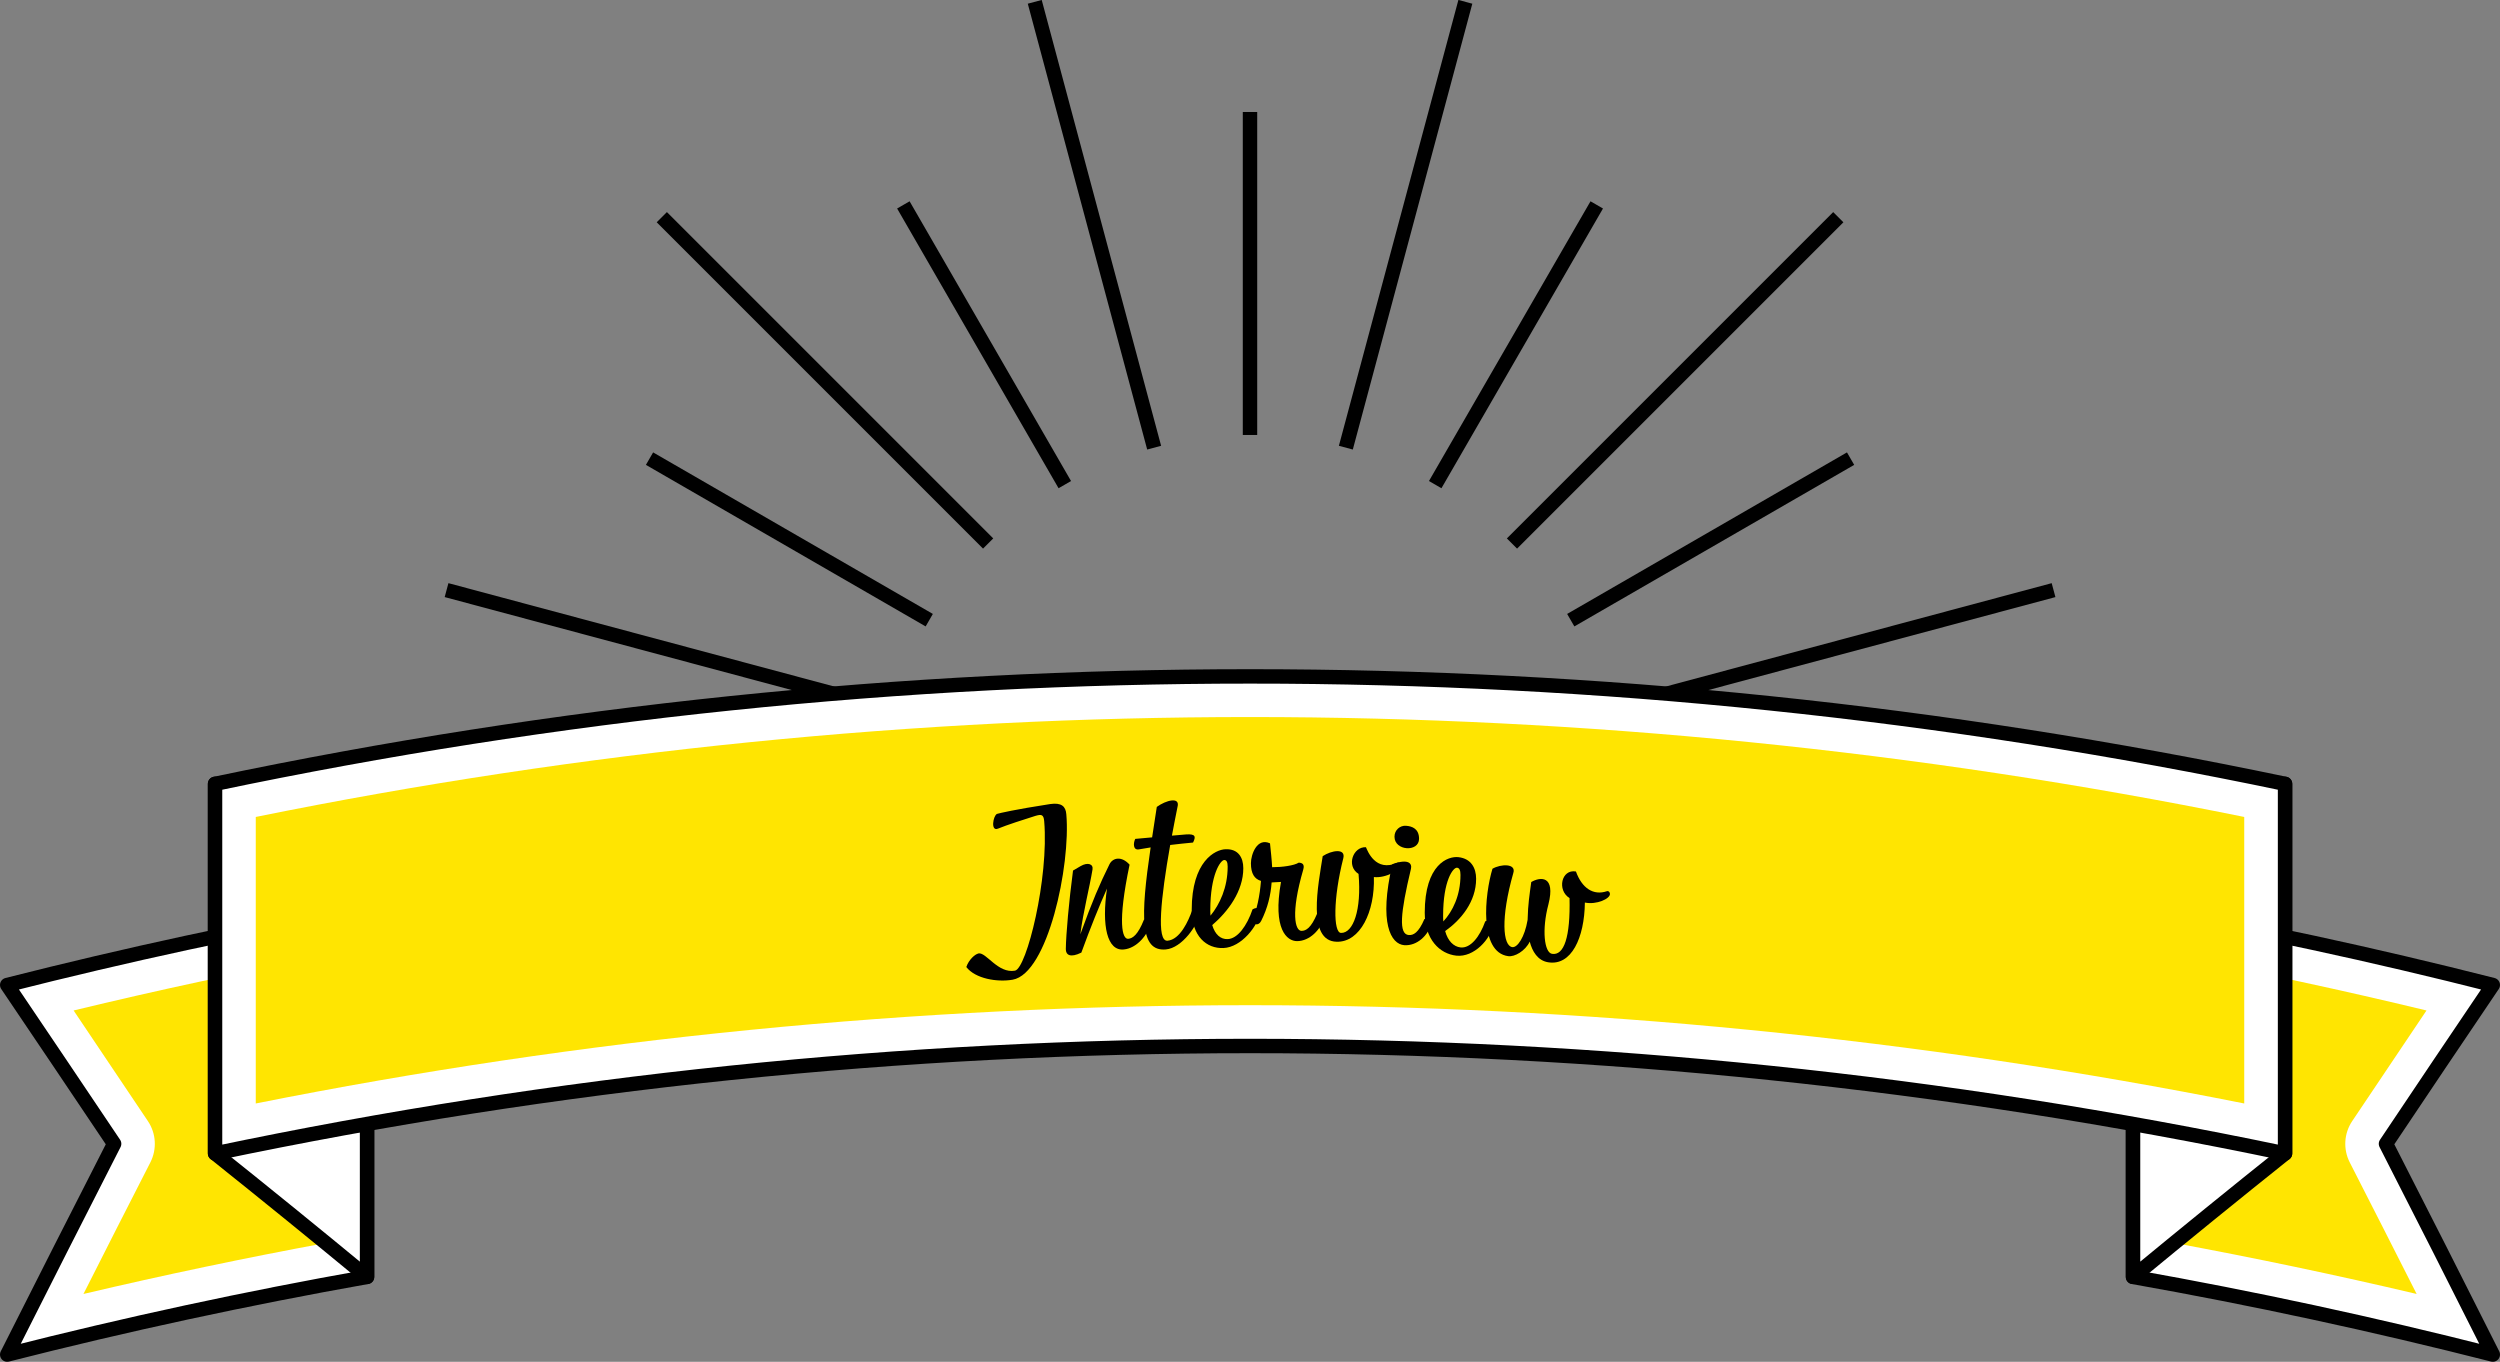 <?xml version="1.0" encoding="UTF-8"?><svg id="_レイヤー_2" xmlns="http://www.w3.org/2000/svg" viewBox="0 0 246.22 134.12"><rect x="0" y="0" width="246.22" height="134.12" fill="#808080" stroke="none"/><defs><style>.cls-1{fill:#fff;stroke-linecap:round;stroke-linejoin:round;}.cls-1,.cls-2{stroke:#000;stroke-width:1.42px;}.cls-3{fill:#ffe501;}.cls-2{fill:none;stroke-miterlimit:10;}</style></defs><g id="_コンテンツ"><line class="cls-2" x1="101.91" y1=".18" x2="113.67" y2="44.09"/><line class="cls-2" x1="88.97" y1="20.18" x2="104.87" y2="47.73"/><line class="cls-2" x1="63.97" y1="45.17" x2="91.52" y2="61.08"/><line class="cls-2" x1="54.82" y1="79.32" x2="86.64" y2="79.32"/><line class="cls-2" x1="123.11" y1="11.03" x2="123.11" y2="42.84"/><line class="cls-2" x1="157.26" y1="20.18" x2="141.35" y2="47.73"/><line class="cls-2" x1="182.26" y1="45.17" x2="154.7" y2="61.08"/><line class="cls-2" x1="65.18" y1="21.39" x2="97.32" y2="53.53"/><line class="cls-2" x1="43.98" y1="58.12" x2="87.88" y2="69.88"/><line class="cls-2" x1="144.32" y1=".18" x2="132.55" y2="44.09"/><line class="cls-2" x1="181.05" y1="21.39" x2="148.91" y2="53.53"/><line class="cls-2" x1="202.25" y1="58.12" x2="158.35" y2="69.88"/><line class="cls-2" x1="191.41" y1="79.32" x2="159.59" y2="79.32"/><path class="cls-1" d="M245.51,133.41c-11.74-2.99-23.56-5.54-35.44-7.65v-36.4c11.88,2.11,23.7,4.67,35.44,7.65-3.5,5.18-7.01,10.39-10.52,15.64,3.52,6.88,7.02,13.8,10.52,20.76Z"/><path class="cls-1" d="M.71,133.41c11.74-2.99,23.56-5.54,35.44-7.65v-36.4c-11.88,2.11-23.7,4.67-35.44,7.65,3.5,5.18,7.01,10.39,10.53,15.64-3.52,6.88-7.02,13.8-10.53,20.76Z"/><path class="cls-3" d="M238.01,127.44c-7.93-1.87-15.93-3.55-23.92-5.03v-28.24c8.32,1.56,16.65,3.36,24.89,5.35-2.44,3.62-4.88,7.25-7.32,10.9-.81,1.21-.9,2.76-.24,4.06,2.2,4.31,4.4,8.63,6.59,12.96Z"/><path class="cls-3" d="M8.22,127.44c2.19-4.34,4.39-8.66,6.59-12.96.66-1.3.57-2.85-.24-4.06-2.44-3.65-4.89-7.29-7.32-10.9,8.24-1.99,16.57-3.79,24.89-5.35v28.24c-7.99,1.48-15.99,3.16-23.92,5.03Z"/><path class="cls-1" d="M225.05,113.6c-4.98,3.98-9.97,8.03-14.97,12.16v-36.4c5-4.13,9.99-8.18,14.97-12.16v36.4Z"/><path class="cls-1" d="M21.18,113.6c4.98,3.98,9.97,8.03,14.97,12.16v-36.4c-5-4.13-9.99-8.18-14.97-12.16,0,12.13,0,24.27,0,36.4Z"/><path class="cls-1" d="M225.05,113.6c-67.22-14.11-136.65-14.11-203.87,0,0-12.13,0-24.27,0-36.4,67.22-14.11,136.65-14.11,203.87,0v36.4Z"/><path class="cls-3" d="M221.03,108.68c-32.19-6.42-65.11-9.68-97.92-9.68s-65.73,3.25-97.92,9.68v-28.22c32.17-6.53,65.1-9.84,97.92-9.84s65.75,3.31,97.92,9.84v28.22Z"/><path d="M96.36,93.9c.77-.15,1.91,2,3.6,1.7,1.15-.2,3.36-9.12,2.88-14.73-.06-.66-.27-.69-.88-.51-1.09.34-2.82.9-3.67,1.25-.75.31-.48-1.27-.1-1.45.27-.08,1.75-.43,5.24-.97,1.11-.16,1.53.22,1.59,1.01.44,5.04-1.82,15.69-5.29,16.29-1.5.26-3.67-.09-4.56-1.25.25-.74.87-1.27,1.19-1.33Z"/><path d="M109.04,87.48c-.8,1.79-1.62,3.82-2.54,6.34-1.09.54-1.53.23-1.53-.34.02-1.49.31-4.71.71-7.74.25-.15.5-.29.75-.44.71-.41,1.26-.2,1.17.33-.27,1.67-.94,4.28-1.2,6.39,1.2-3.33,1.91-4.95,2.87-6.9.32-.64,1.18-.85,1.98.04-1.22,5.82-.71,7.36-.13,7.3.44-.04.95-.39,1.54-1.87.31-.26.84-.16.74.23-.38,1.33-1.47,2.57-2.71,2.69-1.64.18-2.21-2.3-1.66-6.03Z"/><path d="M113.33,83.46c-.38.06-.76.12-1.14.19-.61.12-.59-.61-.38-1.03.55-.05,1.11-.1,1.66-.15.15-1,.31-2,.46-3,.91-.66,2.32-1.03,2.04,0-.19.96-.38,1.9-.55,2.83.47-.04.94-.08,1.41-.12.91-.06.97.21.67.8-.75.07-1.5.15-2.25.24-.93,5.28-1.37,9.52-.27,9.43,1.24-.1,2.07-1.95,2.44-3.02.34-.23.84-.17.78.21-.17,1.2-1.77,3.54-3.39,3.67-2.55.21-2.49-3.21-1.49-10.02Z"/><path d="M119.39,91.11c.28.95.84,1.41,1.52,1.38.97-.03,1.9-1.3,2.45-2.93.53-.31.82,0,.78.24-.25,1.41-1.88,3.5-3.65,3.57-1.64.07-3.12-1.14-3.12-3.77,0-4.79,2.32-5.93,3.33-5.96,1.24-.05,1.75.8,1.75,1.87,0,2.27-1.52,4.28-3.06,5.6ZM119.22,90.18c.91-1.11,1.69-2.78,1.69-4.82,0-.46-.11-.66-.34-.66-.38.02-1.37,1.47-1.37,4.91,0,.21,0,.4.02.57Z"/><path d="M126.15,86.86c-.31.02-.63.04-.91.05-.09,1.24-.38,2.5-1.03,3.79-.27.53-.76.37-.91-.02.49-1.02.78-2.49.89-3.92-.63-.19-.99-.7-.99-1.74,0-.84.59-2.56,1.88-1.96.08.8.17,1.58.21,2.35.99,0,2.17-.16,2.62-.45.32.02.61.13.44.7-1.25,4.3-.8,6.02-.17,6.02.44,0,.95-.28,1.54-1.7.32-.23.85-.07.74.31-.38,1.29-1.48,2.4-2.72,2.4-.99,0-2.41-1.15-1.58-5.82Z"/><path d="M134.53,83.44c.15.34.93,2.49,3.1,1.53.17-.07.25.08.29.23.02.46-1.41,1.31-2.61,1.18.11,3.41-1.35,6.44-3.67,6.37-2.95-.07-1.8-5.65-1.37-8.43.86-.57,2.28-.81,2.03.2-1.01,3.98-.99,7.34-.23,7.36,1.2.04,2.04-2.25,1.73-5.81-1.25-.79-.53-2.71.74-2.63Z"/><path d="M140.29,90.52c.32-.21.84,0,.74.36-.38,1.27-1.47,2.29-2.72,2.21-1.33-.1-2.53-2.16-1.18-7.98,1.6-.57,1.96-.07,1.83.47-1.05,4.39-1.22,6.44-.21,6.51.44.03.95-.2,1.54-1.58ZM137.34,82.4c0-.65.55-1.12,1.14-1.07.59.04,1.28.29,1.28,1.28,0,1.34-2.42,1.2-2.42-.2Z"/><path d="M142.33,91.7c.27.99.84,1.53,1.51,1.61.97.11,1.89-1.02,2.44-2.57.52-.23.82.13.78.35-.25,1.38-1.87,3.22-3.63,3.03-1.64-.18-3.11-1.6-3.11-4.23,0-4.79,2.31-5.59,3.32-5.47,1.24.14,1.74,1.06,1.74,2.13,0,2.27-1.51,4.06-3.05,5.15ZM142.16,90.74c.9-.98,1.68-2.53,1.68-4.57,0-.46-.11-.69-.34-.71-.38-.04-1.37,1.26-1.37,4.71,0,.21,0,.4.02.57Z"/><path d="M150.45,90.62c.04-1.61.19-2.49.36-3.75.88-.52,2.42-.68,1.69,2.2-.67,2.52-.4,4.74.35,4.87,1.19.2,1.82-1.65,1.73-5.49-1.25-.77-.81-2.87.63-2.62.59,1.64,1.71,2.4,3.06,1.94.17-.05.29.12.29.27.02.47-1.31,1.09-2.47.85-.04,3.48-1.33,6.27-3.63,5.88-1.02-.17-1.55-1.07-1.8-2.03-.44.92-1.49,1.52-2.12,1.43-2.91-.39-2.31-6.11-1.55-8.61.82-.48,2.37-.54,2.05.43-1.26,4.44-1.03,7.16-.1,7.29.5.07,1.22-.96,1.51-2.68Z"/></g></svg>